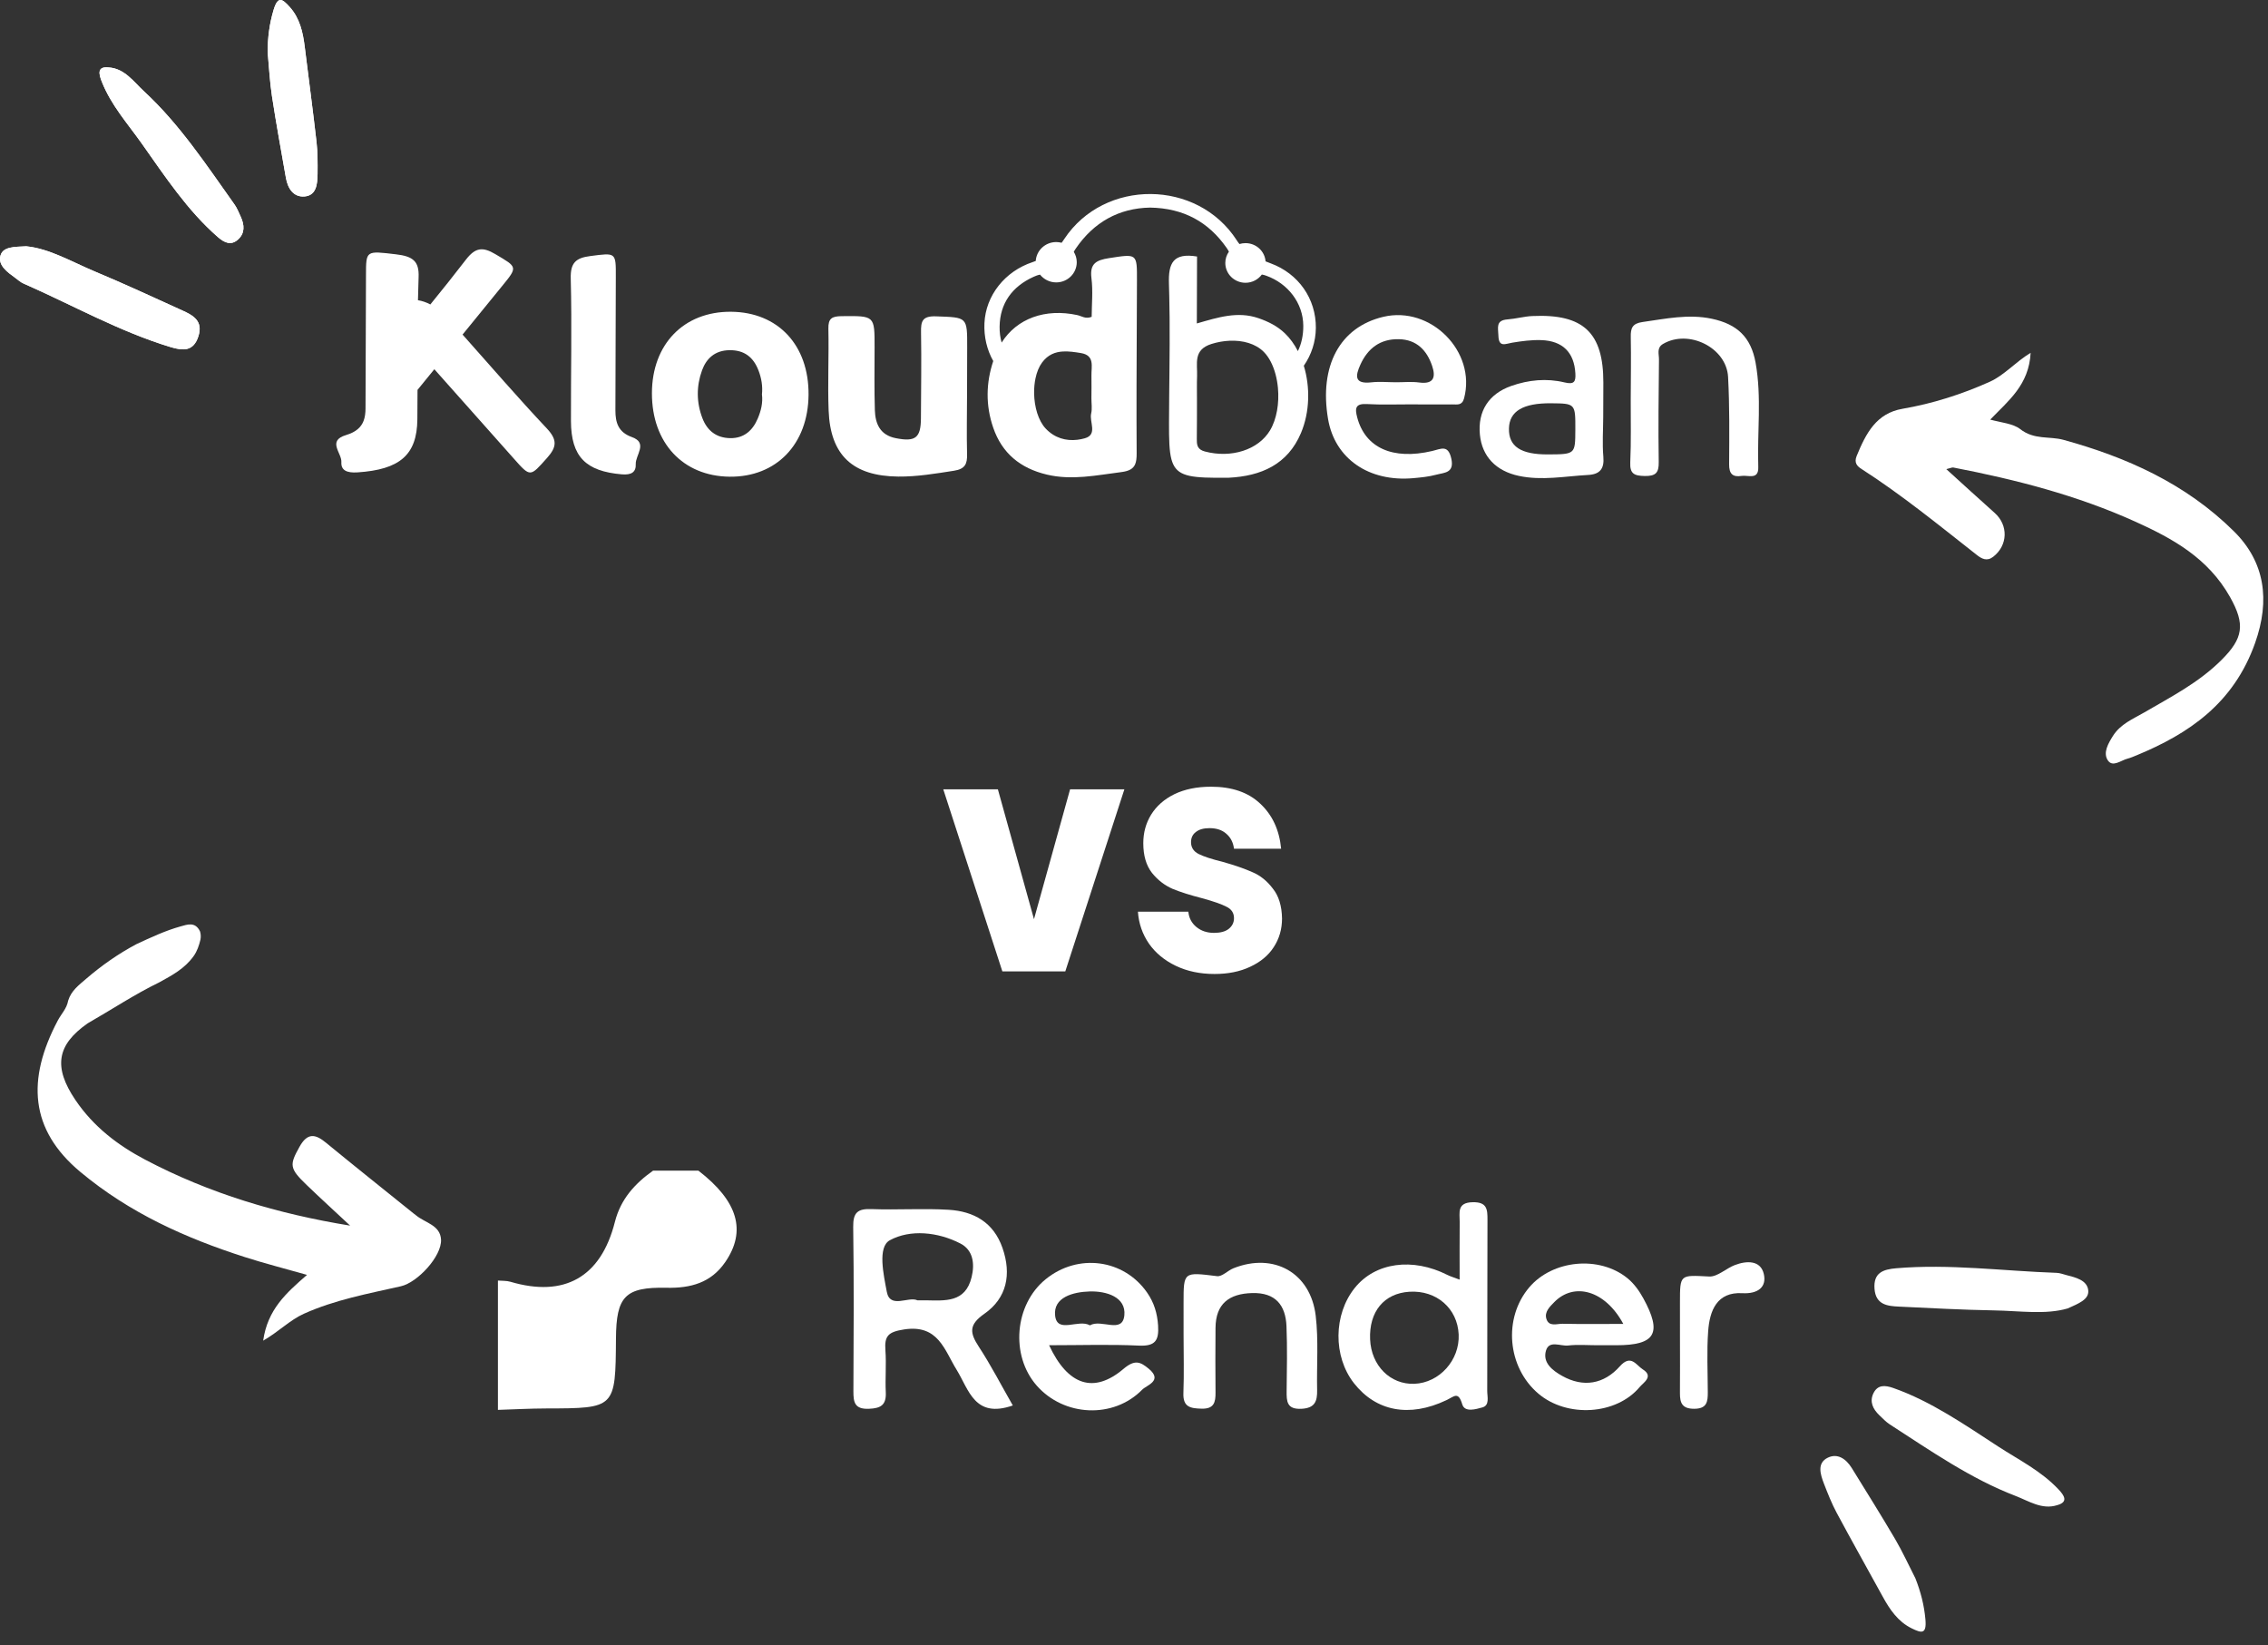 <svg width="404" height="293" viewBox="0 0 404 293" fill="none" xmlns="http://www.w3.org/2000/svg">
<rect x="0" y="0" width="404" height="293" fill="#333333" stroke="none"/>
<path d="M82.398 59.59C82.434 59.545 82.473 59.499 82.509 59.454C84.808 56.632 87.104 53.81 89.405 50.992C92.259 47.503 92.201 47.604 88.219 45.255C85.981 43.934 84.676 44.053 82.972 46.273C80.911 48.955 78.795 51.598 76.657 54.224C75.927 53.837 75.196 53.586 74.452 53.47C74.48 52.088 74.515 50.705 74.567 49.323C74.671 46.546 73.573 45.649 70.551 45.296C65.179 44.668 65.201 44.552 65.193 49.027C65.187 52.639 65.17 56.252 65.156 59.865C65.145 62.854 65.135 65.843 65.124 68.832C65.119 70.133 65.116 71.434 65.11 72.737C65.107 73.553 65.018 74.307 64.758 74.978C64.328 76.08 63.427 76.952 61.654 77.482C58.216 78.512 60.904 80.68 60.809 82.298C60.724 83.738 61.733 84.264 63.692 84.132C71.184 83.63 74.273 81.066 74.344 74.721C74.364 72.961 74.37 71.2 74.373 69.439C75.37 68.213 76.371 66.987 77.37 65.762C79.665 68.342 81.959 70.922 84.254 73.5C86.674 76.22 89.096 78.94 91.512 81.664C94.505 85.039 94.414 84.964 97.471 81.532C99.191 79.601 99.303 78.319 97.381 76.28C92.254 70.838 87.372 65.174 82.398 59.59Z" fill="url(#paint0_linear_964_3)"/>
<path d="M226.331 46.896C226.024 46.783 225.722 46.677 225.439 46.551C225.292 44.732 223.749 43.302 221.861 43.302C221.486 43.302 221.125 43.359 220.785 43.463C220.611 43.264 220.456 43.031 220.295 42.782C213.285 31.916 196.723 31.79 189.584 42.557C189.421 42.8 189.27 43.033 189.105 43.24C188.799 43.159 188.477 43.111 188.145 43.111C186.202 43.111 184.619 44.599 184.498 46.477C184.322 46.554 184.134 46.62 183.933 46.686C178.978 48.325 175.584 52.656 175.359 57.551C175.247 59.987 175.807 62.321 176.929 64.303C175.638 68.18 175.544 72.166 176.921 76.169C178.488 80.727 181.739 83.394 186.449 84.521C190.944 85.595 195.323 84.639 199.761 84.078C201.167 83.9 201.876 83.464 202.209 82.669C202.303 82.447 202.365 82.195 202.407 81.914C202.456 81.579 202.475 81.203 202.472 80.778C202.419 72.666 202.463 64.554 202.5 56.441C202.506 55.218 202.511 53.995 202.515 52.773C202.518 51.835 202.524 50.898 202.527 49.96C202.543 45.107 202.557 45.203 197.543 45.977C195.291 46.324 194.09 46.941 194.418 49.521C194.714 51.843 194.467 54.231 194.46 56.429C193.354 56.865 192.671 56.286 191.9 56.119C186.187 54.883 181.13 56.724 178.421 61.014C178.17 60.127 178.044 59.174 178.061 58.151C178.13 54.035 180.277 51.039 184.117 49.3C184.503 49.126 184.879 48.979 185.264 48.913C185.935 49.754 186.975 50.297 188.145 50.297C190.167 50.297 191.804 48.687 191.804 46.704C191.804 46.026 191.609 45.394 191.276 44.853C191.378 44.651 191.501 44.457 191.632 44.264C194.842 39.562 199.305 37.078 204.859 36.973C210.855 37.071 215.277 39.536 218.502 44.152C218.657 44.373 218.794 44.596 218.906 44.824C218.504 45.395 218.265 46.086 218.265 46.833C218.265 48.782 219.875 50.363 221.859 50.363C223.059 50.363 224.117 49.783 224.771 48.896C225.025 48.931 225.282 49.007 225.554 49.105C229.41 50.48 232.13 53.962 232.156 58.022C232.167 59.7 231.838 61.206 231.194 62.533C230.568 61.32 229.792 60.241 228.876 59.362C227.54 58.082 225.941 57.278 224.168 56.668C220.456 55.389 216.96 56.528 213.192 57.607C213.205 53.409 213.218 49.479 213.23 45.685C208.989 44.992 208.1 46.833 208.224 50.546C208.248 51.288 208.265 52.031 208.282 52.773C208.311 54.043 208.332 55.314 208.343 56.585C208.395 62.818 208.257 69.057 208.237 75.293C208.228 78.274 208.28 80.356 208.67 81.81C208.756 82.126 208.857 82.411 208.978 82.671C210.034 84.952 212.555 85.137 218.508 85.087C218.623 85.086 218.739 85.092 218.854 85.086C224.665 84.797 229.371 82.722 231.741 77.125C233.32 73.395 233.401 68.925 232.248 65.141C233.597 63.198 234.371 60.874 234.393 58.402C234.436 53.219 231.307 48.725 226.331 46.896ZM185.636 64.552C186.677 63.158 187.971 62.678 189.36 62.6C190.388 62.543 191.469 62.706 192.54 62.881C195.061 63.297 194.383 65.291 194.42 66.887C194.451 68.24 194.418 69.594 194.414 70.948C194.411 71.849 194.571 72.79 194.37 73.646C194.016 75.146 195.566 77.395 193.25 78.056C192.809 78.183 192.365 78.271 191.923 78.325C189.877 78.572 187.855 78.011 186.274 76.334C184.954 74.936 184.247 72.48 184.207 70.059C184.192 69.137 184.275 68.22 184.457 67.367C184.685 66.282 185.076 65.304 185.636 64.552ZM226.226 76.659C224.133 80.145 219.296 81.649 214.625 80.411C214.472 80.371 214.339 80.324 214.217 80.273C213.244 79.863 213.176 79.113 213.189 78.159C213.219 75.793 213.212 73.428 213.216 71.063C213.219 69.712 213.182 68.358 213.236 67.009C213.325 64.779 212.483 62.297 215.819 61.255C216.858 60.931 217.93 60.74 218.98 60.69C221.374 60.575 223.649 61.195 225.12 62.674C226.083 63.643 226.787 65.068 227.217 66.681C227.424 67.461 227.566 68.285 227.643 69.123C227.881 71.805 227.436 74.641 226.226 76.659Z" fill="url(#paint1_linear_964_3)"/>
<path d="M130.219 55.526C121.81 55.46 116.129 61.317 116.128 70.056C116.125 78.876 121.651 84.806 129.958 84.901C138.284 84.996 143.956 79.116 144.028 70.313C144.098 61.481 138.598 55.591 130.219 55.526ZM134.988 74.522C134.09 76.653 132.546 78.078 130.063 78.035C127.635 77.995 125.989 76.728 125.135 74.518C124.038 71.679 124.033 68.761 125.057 65.948C125.83 63.827 127.373 62.41 129.918 62.369C132.577 62.325 134.197 63.615 135.101 65.951C135.637 67.334 135.882 68.764 135.727 70.246C135.915 71.744 135.559 73.17 134.988 74.522Z" fill="url(#paint2_linear_964_3)"/>
<path d="M166.773 56.342C164.267 56.247 164.028 57.221 164.065 59.215C164.156 64.3 164.065 69.386 164.046 74.473C164.033 77.989 163.075 78.737 159.548 78.037C156.75 77.481 155.913 75.451 155.839 73.046C155.725 69.319 155.784 65.588 155.79 61.858C155.8 56.18 155.809 56.255 149.94 56.309C148.183 56.326 147.519 56.707 147.561 58.547C147.669 63.404 147.42 68.272 147.605 73.125C147.908 81.083 151.903 84.799 160.01 84.879C163.35 84.912 166.635 84.354 169.932 83.84C171.912 83.532 172.308 82.632 172.264 80.894C172.171 77.28 172.256 73.662 172.262 70.045C172.267 67.332 172.275 64.62 172.284 61.906C172.302 56.381 172.296 56.55 166.773 56.342Z" fill="url(#paint3_linear_964_3)"/>
<path d="M246.402 56.429C238.681 58.262 234.957 65.153 236.568 74.633C237.765 81.674 243.816 85.879 251.769 85.161C253.14 85.037 254.532 84.902 255.851 84.544C257.251 84.164 259.105 84.277 258.521 81.676C257.95 79.136 256.706 79.952 255.115 80.325C248.048 81.983 243.195 79.732 241.767 74.37C241.317 72.681 241.438 71.843 243.537 71.966C246.057 72.113 248.593 72.014 251.122 72.019C253.651 72.023 256.18 72.055 258.707 72.025C259.547 72.014 260.441 72.281 260.799 70.934C262.999 62.644 254.876 54.417 246.402 56.429ZM252.802 68.124C251.458 67.942 250.069 68.085 248.7 68.082C247.217 68.079 245.718 67.934 244.255 68.098C241.178 68.442 241.454 66.887 242.309 64.982C243.622 62.056 245.843 60.336 249.191 60.411C252.363 60.481 254.169 62.406 255.103 65.157C255.751 67.067 255.494 68.487 252.802 68.124Z" fill="url(#paint4_linear_964_3)"/>
<path d="M285.584 74.252C285.593 72.219 285.601 70.187 285.606 68.154C285.624 59.251 282.051 55.872 272.966 56.288C271.487 56.355 270.025 56.776 268.544 56.886C266.393 57.045 266.871 58.357 266.91 59.768C266.975 61.947 268.144 61.233 269.386 61.029C271.078 60.751 272.815 60.519 274.521 60.575C278.393 60.703 280.41 62.793 280.622 66.509C280.708 67.999 280.396 68.521 278.688 68.109C275.498 67.338 272.276 67.654 269.193 68.74C265.154 70.165 263.214 73.269 263.613 77.403C263.991 81.301 266.488 83.89 270.54 84.755C274.683 85.64 278.78 84.814 282.894 84.592C284.978 84.479 285.797 83.502 285.607 81.361C285.399 79.009 285.573 76.623 285.584 74.252ZM280.615 76.57C280.596 80.91 280.596 80.91 275.729 80.933C270.887 80.954 268.717 79.508 268.791 76.309C268.863 73.232 271.305 71.777 276.32 71.825C280.632 71.866 280.635 71.87 280.615 76.57Z" fill="url(#paint5_linear_964_3)"/>
<path d="M312.721 64.585C311.907 60.088 309.484 57.729 304.894 56.764C300.741 55.891 296.693 56.776 292.603 57.349C290.766 57.606 290.458 58.444 290.49 60.01C290.564 63.735 290.493 67.461 290.481 71.188C290.469 74.915 290.568 78.646 290.4 82.365C290.308 84.39 291.124 84.746 292.974 84.776C294.941 84.809 295.5 84.207 295.471 82.3C295.377 76.204 295.452 70.106 295.515 64.008C295.524 63.068 295.067 61.945 296.232 61.26C300.786 58.582 307.544 61.899 307.824 67.138C308.101 72.317 308.041 77.517 308.01 82.706C308.001 84.354 308.606 85.017 310.22 84.763C311.392 84.578 313.278 85.546 313.202 83.174C312.998 76.978 313.837 70.752 312.721 64.585Z" fill="url(#paint6_linear_964_3)"/>
<path d="M112.553 77.844C110.12 76.976 109.618 75.243 109.623 73.079C109.632 68.789 109.649 64.499 109.661 60.209C109.67 56.597 109.679 52.984 109.695 49.371C109.715 44.896 109.733 45.01 105.129 45.607C102.54 45.942 101.595 46.833 101.667 49.611C101.887 58.072 101.676 66.543 101.706 75.01C101.729 81.357 104.358 83.937 110.769 84.483C112.446 84.626 113.312 84.106 113.247 82.665C113.175 81.045 115.489 78.893 112.553 77.844Z" fill="url(#paint7_linear_964_3)"/>
<path d="M184.184 163.708L190.615 140.581H200.287L189.764 173.005H178.55L168.027 140.581H177.753L184.184 163.708Z" fill="white"/>
<path d="M216.357 173.47C213.771 173.47 211.468 172.986 209.448 172.018C207.429 171.049 205.834 169.732 204.665 168.066C203.496 166.362 202.84 164.463 202.699 162.372H211.68C211.787 163.495 212.265 164.405 213.115 165.103C213.966 165.8 215.011 166.149 216.251 166.149C217.385 166.149 218.253 165.916 218.855 165.451C219.493 164.948 219.812 164.309 219.812 163.534C219.812 162.604 219.369 161.926 218.483 161.5C217.598 161.035 216.163 160.531 214.178 159.989C212.052 159.447 210.281 158.885 208.864 158.304C207.446 157.684 206.224 156.735 205.196 155.457C204.169 154.14 203.655 152.377 203.655 150.169C203.655 148.309 204.116 146.624 205.037 145.113C205.994 143.564 207.376 142.344 209.183 141.453C211.025 140.562 213.204 140.116 215.72 140.116C219.44 140.116 222.363 141.123 224.489 143.138C226.65 145.152 227.89 147.825 228.209 151.157H219.812C219.67 150.033 219.21 149.142 218.43 148.484C217.686 147.825 216.694 147.496 215.454 147.496C214.391 147.496 213.576 147.728 213.009 148.193C212.442 148.619 212.159 149.22 212.159 149.995C212.159 150.924 212.602 151.622 213.487 152.086C214.409 152.551 215.826 153.016 217.739 153.481C219.936 154.101 221.725 154.721 223.107 155.341C224.489 155.922 225.694 156.89 226.721 158.246C227.784 159.563 228.333 161.345 228.369 163.592C228.369 165.49 227.873 167.195 226.881 168.705C225.924 170.177 224.524 171.34 222.682 172.192C220.875 173.044 218.767 173.47 216.357 173.47Z" fill="white"/>
<path d="M15.624 182.256C10.1 186.108 9.482 190.06 13.422 195.897C16.662 200.697 21.037 203.995 25.82 206.52C37.316 212.586 49.537 216.203 62.37 218.29C59.79 215.882 57.185 213.506 54.636 211.058C51.525 208.069 51.548 207.484 53.356 204.24C54.776 201.692 56.182 201.972 58.058 203.513C63.218 207.749 68.434 211.901 73.629 216.086C73.784 216.211 73.951 216.32 74.104 216.449C75.7 217.8 78.44 218.176 78.562 220.796C78.701 223.739 74.391 228.412 71.411 229.088C65.574 230.412 59.696 231.482 54.122 233.988C51.63 235.108 49.693 237.152 46.878 238.777C47.666 233.235 50.935 230.324 54.688 227.063C50.666 225.918 47.078 225.007 43.55 223.873C33.083 220.509 23.114 216.061 14.317 208.727C5.277 201.191 4.747 192.255 10.289 181.763C10.911 180.587 11.896 179.635 12.139 178.223C12.692 176.432 14.059 175.442 15.322 174.347C18.128 171.929 21.123 169.838 24.344 168.134C26.893 166.959 29.436 165.757 32.121 165.008C33.38 164.656 34.784 164.107 35.637 165.898C35.779 166.366 35.793 166.843 35.713 167.324C35.459 168.395 35.116 169.423 34.478 170.305C32.882 172.536 30.617 173.721 28.381 174.955C23.985 177.089 19.876 179.822 15.624 182.256Z" fill="white"/>
<path d="M346.699 83.556C349.725 86.299 352.491 88.842 355.295 91.334C357.786 93.549 357.666 97.144 355.047 99.166C353.93 100.029 352.996 99.519 352.131 98.839C345.397 93.55 338.754 88.123 331.589 83.525C330.846 83.048 330.221 82.453 330.729 81.211C332.389 77.156 334.231 73.611 338.889 72.808C344.21 71.892 349.395 70.254 354.417 68.003C357.043 66.827 358.946 64.524 361.718 62.839C361.419 68.567 357.765 71.356 354.518 74.734C356.441 75.255 358.615 75.446 359.841 76.41C362.371 78.396 365.053 77.645 367.578 78.341C378.705 81.404 389.278 86.065 397.935 94.633C403.445 100.087 404.418 106.856 401.703 114.516C397.88 125.308 389.875 130.687 380.594 134.523C380.054 134.746 379.511 134.979 378.951 135.127C377.781 135.437 376.33 136.699 375.471 135.425C374.552 134.062 375.578 132.361 376.358 131.106C377.709 128.932 379.984 128.04 382.016 126.856C386.772 124.08 391.659 121.592 395.722 117.537C399.574 113.694 399.994 111.235 397.238 106.334C393.315 99.361 386.986 95.91 380.477 92.957C370.037 88.222 359.068 85.414 347.959 83.269C347.711 83.221 347.428 83.382 346.699 83.556Z" fill="white"/>
<path d="M4.67 43.867C8.789 44.259 12.815 46.654 17.011 48.407C22.216 50.582 27.349 52.966 32.496 55.304C34.321 56.133 36.22 57.11 35.349 59.865C34.483 62.608 32.639 62.499 30.401 61.821C21.281 59.06 12.891 54.316 4.166 50.486C3.639 50.255 3.182 49.829 2.702 49.478C1.346 48.486 -0.431 47.265 0.095 45.48C0.558 43.908 2.633 43.968 4.67 43.867Z" fill="white"/>
<path d="M19.368 12.012C22.214 12.201 23.8 14.559 25.667 16.282C31.961 22.092 36.76 29.364 41.77 36.419C42.235 37.075 42.547 37.868 42.89 38.62C43.55 40.064 43.65 41.52 42.425 42.638C41.158 43.795 39.975 43.24 38.8 42.216C33.398 37.508 29.404 31.432 25.235 25.538C22.721 21.985 19.785 18.736 18.126 14.527C17.595 13.176 17.27 11.788 19.368 12.012Z" fill="white"/>
<path d="M47.675 9.247C47.685 6.691 47.991 4.25 48.729 1.787C49.502 -0.794 50.292 -0.212 51.593 1.231C53.403 3.237 53.963 5.733 54.288 8.379C54.98 14.011 55.74 19.633 56.38 25.271C56.593 27.145 56.587 29.057 56.568 30.951C56.55 32.796 56.365 34.836 54.216 34.992C52.326 35.13 51.277 33.65 50.93 31.679C50.077 26.821 49.186 21.969 48.441 17.091C48.045 14.502 47.921 11.863 47.675 9.247Z" fill="white"/>
<path d="M4.67 43.867C8.789 44.259 12.815 46.654 17.011 48.407C22.216 50.582 27.349 52.966 32.496 55.304C34.321 56.133 36.22 57.11 35.349 59.865C34.483 62.608 32.639 62.499 30.401 61.821C21.281 59.06 12.891 54.316 4.166 50.486C3.639 50.255 3.182 49.829 2.702 49.478C1.346 48.486 -0.431 47.265 0.095 45.48C0.558 43.908 2.633 43.968 4.67 43.867Z" fill="white"/>
<path d="M19.368 12.012C22.214 12.201 23.8 14.559 25.667 16.282C31.961 22.092 36.76 29.364 41.77 36.419C42.235 37.075 42.547 37.868 42.89 38.62C43.55 40.064 43.65 41.52 42.425 42.638C41.158 43.795 39.975 43.24 38.8 42.216C33.398 37.508 29.404 31.432 25.235 25.538C22.721 21.985 19.785 18.736 18.126 14.527C17.595 13.176 17.27 11.788 19.368 12.012Z" fill="white"/>
<path d="M47.675 9.247C47.685 6.691 47.991 4.25 48.729 1.787C49.502 -0.794 50.292 -0.212 51.593 1.231C53.403 3.237 53.963 5.733 54.288 8.379C54.98 14.011 55.74 19.633 56.38 25.271C56.593 27.145 56.587 29.057 56.568 30.951C56.55 32.796 56.365 34.836 54.216 34.992C52.326 35.13 51.277 33.65 50.93 31.679C50.077 26.821 49.186 21.969 48.441 17.091C48.045 14.502 47.921 11.863 47.675 9.247Z" fill="white"/>
<path d="M368.329 233.035C364.358 234.196 359.732 233.461 355.185 233.386C349.544 233.292 343.894 232.977 338.246 232.711C336.244 232.616 334.119 232.411 333.908 229.53C333.697 226.661 335.451 226.08 337.781 225.881C347.275 225.07 356.825 226.371 366.348 226.699C366.922 226.719 367.505 226.946 368.081 227.094C369.708 227.514 371.811 227.99 371.983 229.843C372.134 231.475 370.185 232.187 368.329 233.035Z" fill="white"/>
<path d="M366.468 268.068C363.753 268.946 361.407 267.342 359.035 266.432C351.037 263.365 343.888 258.386 336.622 253.687C335.947 253.25 335.364 252.628 334.767 252.058C333.619 250.96 332.988 249.644 333.711 248.152C334.46 246.608 335.765 246.687 337.235 247.202C343.996 249.577 349.956 253.743 356.011 257.674C359.661 260.044 363.591 261.976 366.69 265.273C367.684 266.331 368.499 267.5 366.468 268.068Z" fill="white"/>
<path d="M341.195 281.115C342.131 283.493 342.751 285.874 342.977 288.435C343.214 291.119 342.265 290.871 340.522 290.012C338.098 288.819 336.654 286.707 335.372 284.369C332.645 279.394 329.858 274.452 327.176 269.452C326.285 267.79 325.583 266.011 324.899 264.244C324.233 262.524 323.65 260.56 325.588 259.619C327.293 258.792 328.816 259.778 329.867 261.481C332.458 265.678 335.081 269.856 337.579 274.111C338.905 276.37 339.997 278.776 341.195 281.115Z" fill="white"/>
<path d="M124.399 208.493C121.711 208.493 119.024 208.493 116.336 208.493C113.082 210.808 110.561 213.56 109.528 217.64C107.031 227.496 100.519 231.124 90.919 228.287C90.217 228.079 89.439 228.137 88.696 228.071C88.696 235.75 88.696 243.428 88.696 251.106C91.557 251.017 94.419 250.858 97.281 250.851C109.636 250.825 109.636 250.841 109.722 238.395C109.774 230.922 111.32 229.198 118.73 229.357C123.043 229.45 126.638 228.468 129.162 224.821C133.024 219.236 131.454 213.929 124.399 208.493Z" fill="white"/>
<path d="M175.354 233.982C179.348 231.191 180.208 226.965 178.577 222.273C176.985 217.692 173.454 215.744 169.008 215.468C164.435 215.185 159.827 215.52 155.245 215.344C152.782 215.25 151.944 215.952 151.981 218.524C152.123 228.275 152.064 238.029 152.017 247.782C152.008 249.743 152.235 251.003 154.754 250.913C156.933 250.836 157.896 250.214 157.785 247.952C157.664 245.472 157.902 242.97 157.719 240.498C157.529 237.926 158.213 237.217 161.046 236.778C167.13 235.836 168.221 240.435 170.402 243.964C172.606 247.533 173.597 252.69 180.414 250.319C178.338 246.694 176.523 243.168 174.363 239.866C172.752 237.402 172.517 235.964 175.354 233.982ZM164.882 231.59C164.499 231.585 164.118 231.589 163.414 231.589C161.819 230.831 158.544 233.176 157.964 230.065C157.398 227.03 156.281 222.102 158.507 220.892C162.125 218.924 167.061 219.393 171.09 221.481C173.322 222.638 173.663 225.036 173.076 227.456C171.964 232.055 168.334 231.641 164.882 231.59Z" fill="white"/>
<path d="M264.965 217.317C264.973 215.411 264.919 214.065 262.325 214.12C259.481 214.178 260.031 216.005 260.015 217.626C259.984 220.877 260.006 224.127 260.006 227.907C258.863 227.472 258.331 227.324 257.849 227.08C251.618 223.923 244.991 224.834 241.339 229.366C237.511 234.115 237.444 241.585 241.187 246.359C245.103 251.353 251.032 252.524 257.639 249.38C259.063 248.703 259.76 247.739 260.475 250.124C260.92 251.606 262.908 250.981 264.048 250.669C265.4 250.298 264.918 248.774 264.921 247.728C264.958 237.591 264.92 227.454 264.965 217.317ZM251.933 246.461C247.647 246.62 244.259 243.218 244.058 238.555C243.846 233.605 246.535 230.347 251.065 230.065C255.874 229.766 259.631 233.03 259.835 237.688C260.035 242.252 256.393 246.297 251.933 246.461Z" fill="white"/>
<path d="M289.909 227.663C284.879 223.568 276.57 224.394 272.414 229.271C267.735 234.763 268.482 243.502 274.032 248.214C279.132 252.545 287.916 252.026 292.089 247.021C292.726 246.257 294.64 245.149 292.628 243.889C291.457 243.156 290.53 241.114 288.535 243.355C285.721 246.514 282.043 247.188 278.234 245.035C276.585 244.103 274.758 242.738 275.38 240.57C275.938 238.626 277.978 239.801 279.333 239.641C281.028 239.44 282.766 239.592 284.486 239.592C285.632 239.592 286.78 239.592 287.926 239.592C294.896 239.589 296.142 237.457 292.706 231.197C291.99 229.895 291.051 228.592 289.909 227.663ZM278.358 235.768C277.339 235.746 275.9 236.376 275.452 234.869C275.087 233.639 276.078 232.717 276.847 231.929C280.369 228.32 285.902 229.763 289.162 235.795C285.15 235.796 281.753 235.841 278.358 235.768Z" fill="white"/>
<path d="M204.35 230.238C200.19 224.236 192.013 223.162 186.257 227.843C180.712 232.353 179.95 241.401 184.662 246.77C189.523 252.309 198.339 252.74 203.471 247.497C204.251 246.7 207.185 245.919 204.647 243.795C203.113 242.511 202.135 242.104 200.115 243.814C194.868 248.258 190.242 246.801 186.876 239.59C192.553 239.59 197.72 239.416 202.868 239.658C205.774 239.795 206.467 238.765 206.29 236.065C206.146 233.881 205.56 231.983 204.35 230.238ZM200.283 234.251C199.951 237.647 196.174 234.858 194.151 236.049C192.099 234.865 188.329 237.606 187.952 234.333C187.575 231.051 191.153 230.096 194.113 230.013C197.144 229.928 200.597 231.032 200.283 234.251Z" fill="white"/>
<path d="M234.37 234.355C233.461 226.672 226.891 223.031 219.725 225.877C218.709 226.28 217.702 227.4 216.801 227.289C210.82 226.552 210.831 226.472 210.83 232.02C210.83 233.938 210.83 235.856 210.831 237.774C210.832 241.226 210.931 244.682 210.8 248.128C210.705 250.62 212.068 250.841 214.046 250.89C216.263 250.947 216.54 249.744 216.522 248.007C216.484 244.172 216.491 240.336 216.521 236.501C216.555 232.201 218.94 230.412 223.049 230.299C227.183 230.186 229.009 232.428 229.163 236.213C229.32 240.042 229.232 243.883 229.189 247.718C229.167 249.584 229.206 251.045 231.836 250.912C234.252 250.79 234.66 249.543 234.62 247.568C234.528 243.162 234.885 238.708 234.37 234.355Z" fill="white"/>
<path d="M314.185 226.885C313.6 224.412 311.097 224.515 308.995 225.325C307.435 225.926 305.929 227.425 304.457 227.351C299.244 227.092 299.253 226.901 299.252 232.012C299.251 234.119 299.252 236.226 299.255 238.332C299.257 241.589 299.276 244.845 299.249 248.1C299.234 249.857 299.626 250.919 301.803 250.909C304.078 250.897 304.215 249.632 304.211 247.981C304.203 244.342 304.011 240.687 304.279 237.068C304.55 233.414 305.837 230.068 310.353 230.321C313.159 230.479 314.737 229.216 314.185 226.885Z" fill="white"/>
<defs>
<linearGradient id="paint0_linear_964_3" x1="59.898" y1="59.898" x2="313.315" y2="59.898" gradientUnits="userSpaceOnUse">
<stop offset="1" stop-color="white"/>
</linearGradient>
<linearGradient id="paint1_linear_964_3" x1="59.898" y1="59.898" x2="313.315" y2="59.898" gradientUnits="userSpaceOnUse">
<stop offset="1" stop-color="white"/>
</linearGradient>
<linearGradient id="paint2_linear_964_3" x1="59.898" y1="59.898" x2="313.315" y2="59.898" gradientUnits="userSpaceOnUse">
<stop offset="1" stop-color="white"/>
</linearGradient>
<linearGradient id="paint3_linear_964_3" x1="59.898" y1="59.898" x2="313.315" y2="59.898" gradientUnits="userSpaceOnUse">
<stop offset="1" stop-color="white"/>
</linearGradient>
<linearGradient id="paint4_linear_964_3" x1="59.898" y1="59.898" x2="313.315" y2="59.898" gradientUnits="userSpaceOnUse">
<stop offset="1" stop-color="white"/>
</linearGradient>
<linearGradient id="paint5_linear_964_3" x1="59.898" y1="59.898" x2="313.315" y2="59.898" gradientUnits="userSpaceOnUse">
<stop offset="1" stop-color="white"/>
</linearGradient>
<linearGradient id="paint6_linear_964_3" x1="59.898" y1="59.898" x2="313.315" y2="59.898" gradientUnits="userSpaceOnUse">
<stop offset="1" stop-color="white"/>
</linearGradient>
<linearGradient id="paint7_linear_964_3" x1="59.898" y1="59.898" x2="313.315" y2="59.898" gradientUnits="userSpaceOnUse">
<stop offset="1" stop-color="white"/>
</linearGradient>
</defs>
</svg>
